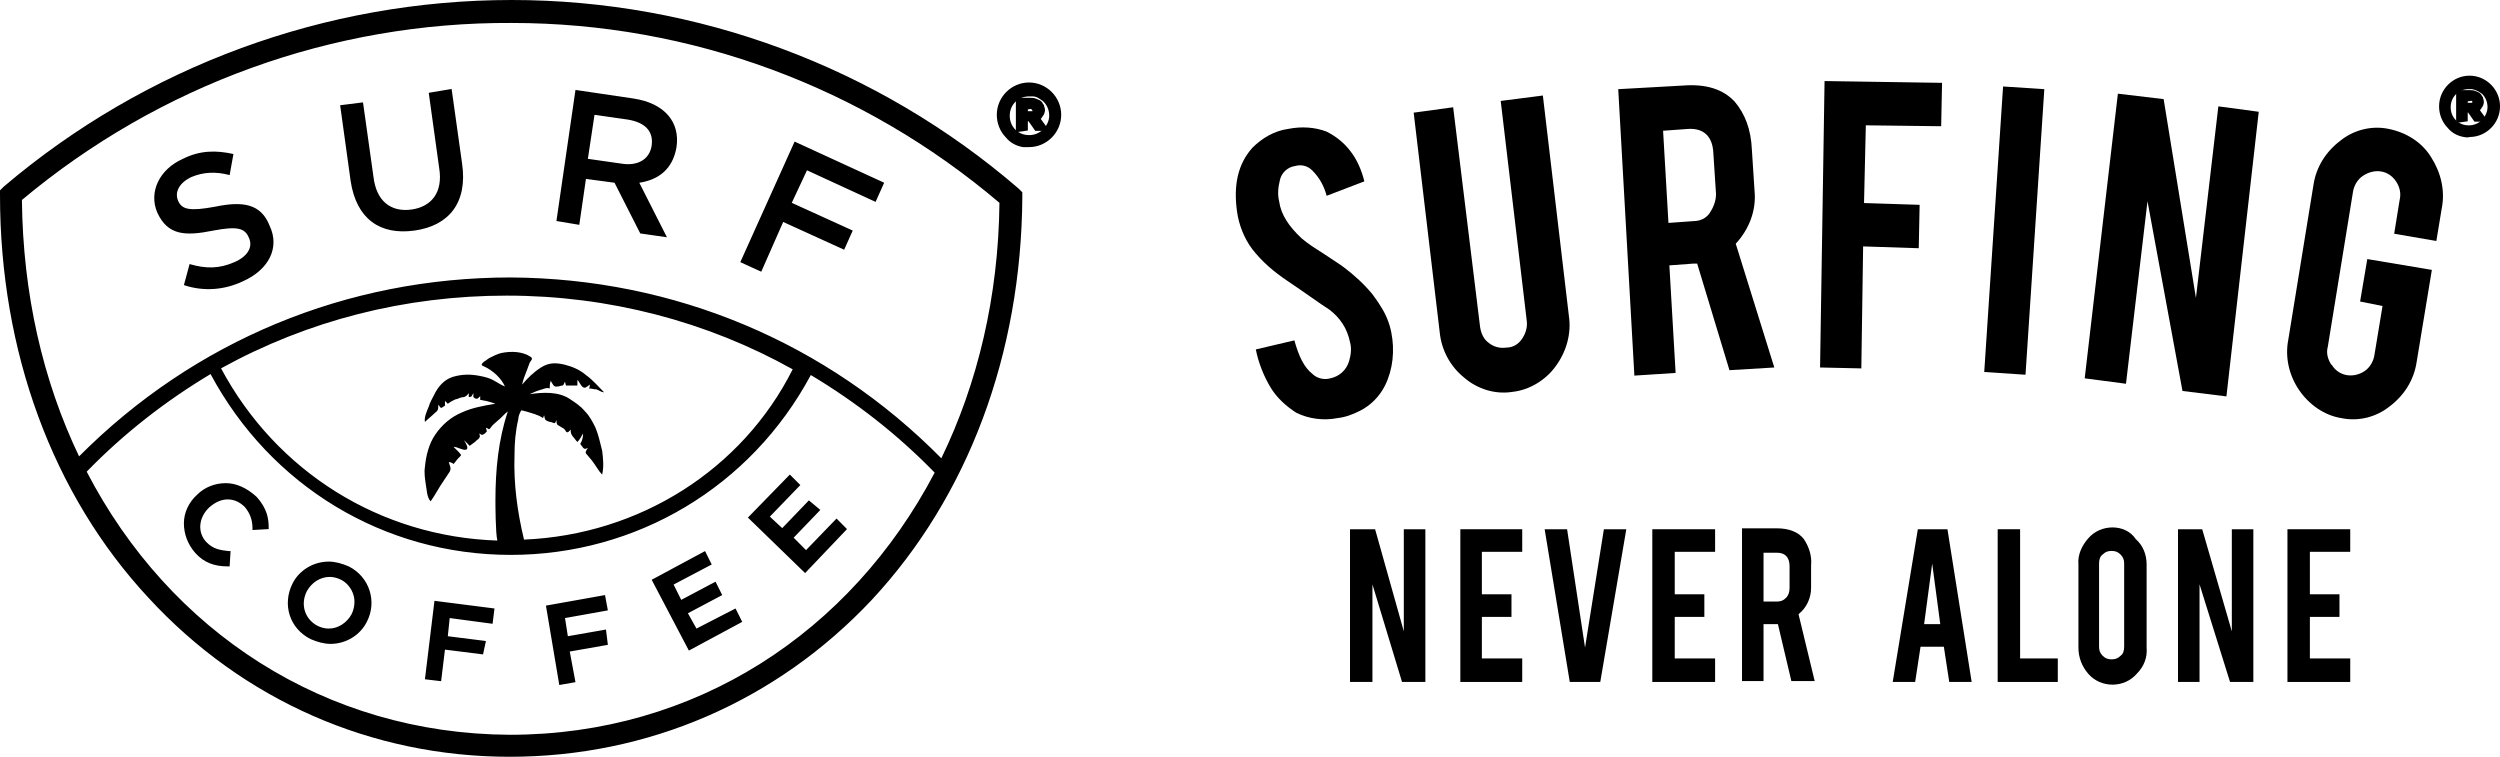 <?xml version="1.0" encoding="UTF-8"?> <svg xmlns:xlink="http://www.w3.org/1999/xlink" xmlns="http://www.w3.org/2000/svg" viewBox="0 0 99.105 30" fill="none" preserveAspectRatio="xMidYMid meet" role="img" width="99.105" height="30"> <path d="M32.066 19.836L31.009 20.936L30.518 20.48L31.727 19.229L31.311 18.812L29.649 20.518L31.916 22.718L33.577 20.974L33.162 20.556L31.953 21.808L31.462 21.315L32.52 20.215L32.066 19.836ZM31.047 8.799L33.464 9.899L33.804 9.14L31.387 8.04L31.991 6.751L34.71 8.003L35.05 7.244L31.5 5.613L29.347 10.392L30.178 10.771L31.047 8.799ZM27.61 24.918L27.27 24.311L28.63 23.59L28.365 23.059L27.005 23.78L26.703 23.173L28.214 22.377L27.95 21.846L25.834 22.984L27.308 25.79L29.423 24.652L29.158 24.121L27.61 24.918ZM23.568 16.991C23.682 17.181 23.531 16.839 23.568 16.991ZM40.376 7.472C34.786 2.655 27.648 0 20.282 0C12.917 0 5.779 2.617 0.151 7.396L0 7.547V7.737C0 13.919 2.077 19.608 5.892 23.704C9.631 27.762 14.73 30 20.207 30C25.683 30 30.782 27.8 34.559 23.78C38.374 19.684 40.489 14.033 40.527 7.813V7.623L40.376 7.472ZM20.207 29.128C12.88 29.09 6.723 25.032 3.437 18.698C4.91 17.181 6.572 15.891 8.347 14.829C10.727 19.267 15.221 21.997 20.245 21.997C25.23 21.997 29.763 19.305 32.142 14.867C33.917 15.929 35.579 17.219 37.052 18.736C33.728 25.07 27.572 29.128 20.207 29.128ZM22.7 17.295C22.775 17.37 22.813 17.446 22.889 17.522C23.002 17.408 23.04 17.295 23.115 17.181C23.115 17.332 23.077 17.484 23.002 17.598L23.115 17.75C23.191 17.826 23.228 17.788 23.304 17.75C23.266 17.826 23.191 17.901 23.228 17.977C23.304 18.053 23.38 18.167 23.455 18.243C23.606 18.432 23.719 18.66 23.87 18.812C23.946 18.508 23.908 18.167 23.87 17.863C23.795 17.56 23.719 17.219 23.606 16.953C23.493 16.726 23.38 16.498 23.191 16.308C23.002 16.081 22.813 15.967 22.586 15.815C22.133 15.512 21.491 15.55 21 15.626C21.151 15.55 21.34 15.474 21.491 15.436C21.604 15.398 21.68 15.36 21.793 15.398C21.793 15.284 21.793 15.209 21.831 15.095C21.907 15.209 21.944 15.36 22.095 15.322C22.171 15.322 22.246 15.284 22.284 15.284C22.36 15.284 22.36 15.171 22.398 15.133L22.435 15.284C22.511 15.284 22.624 15.284 22.7 15.284C22.775 15.284 22.851 15.284 22.889 15.284C22.889 15.209 22.889 15.133 22.889 15.057C22.964 15.133 23.002 15.246 23.077 15.322C23.191 15.436 23.266 15.322 23.38 15.246C23.38 15.322 23.38 15.36 23.342 15.398C23.455 15.398 23.531 15.436 23.644 15.436C23.757 15.474 23.833 15.55 23.946 15.55C23.719 15.322 23.493 15.057 23.228 14.867C22.964 14.64 22.662 14.526 22.36 14.45C22.02 14.374 21.755 14.374 21.453 14.564C21.151 14.754 20.924 14.981 20.698 15.246C20.736 15.057 20.811 14.867 20.887 14.678C20.924 14.564 20.962 14.488 21 14.374C21.038 14.298 21.151 14.223 21.038 14.147C20.698 13.919 20.245 13.919 19.867 13.995C19.716 14.033 19.565 14.109 19.414 14.185C19.338 14.223 19.263 14.298 19.187 14.336L19.111 14.412C19.074 14.488 19.111 14.488 19.187 14.526C19.527 14.678 19.867 14.981 20.018 15.322C19.829 15.246 19.678 15.133 19.527 15.057C19.376 14.981 19.225 14.943 19.036 14.905C18.658 14.829 18.318 14.829 17.941 14.943C17.601 15.057 17.374 15.322 17.223 15.626C17.148 15.777 17.034 15.967 16.996 16.119C16.921 16.308 16.808 16.536 16.845 16.726C16.959 16.612 17.11 16.498 17.223 16.384C17.374 16.27 17.374 16.233 17.374 16.043C17.45 16.119 17.45 16.195 17.525 16.157L17.639 16.081C17.639 16.005 17.639 15.967 17.639 15.891L17.714 15.967C17.752 16.043 17.79 15.967 17.865 15.929C17.941 15.891 18.054 15.815 18.13 15.815C18.205 15.777 18.318 15.74 18.394 15.74C18.507 15.702 18.507 15.664 18.583 15.588V15.74C18.734 15.74 18.696 15.664 18.772 15.588C18.772 15.664 18.734 15.74 18.809 15.777C18.923 15.853 18.96 15.777 19.036 15.702C19.036 15.74 19.036 15.815 19.036 15.853C19.111 15.853 19.187 15.891 19.263 15.891C19.414 15.929 19.527 15.967 19.64 16.005C19.187 16.081 18.734 16.157 18.318 16.346C17.865 16.536 17.525 16.839 17.261 17.219C16.996 17.598 16.883 18.091 16.845 18.508C16.808 18.736 16.845 18.963 16.883 19.229C16.921 19.419 16.921 19.722 17.072 19.874C17.261 19.608 17.412 19.305 17.601 19.039C17.676 18.925 17.752 18.812 17.827 18.698C17.903 18.546 17.827 18.47 17.79 18.319C17.865 18.319 17.941 18.357 17.978 18.394C18.054 18.319 18.092 18.243 18.167 18.167L18.243 18.091C18.318 18.015 18.243 18.015 18.205 17.939C18.13 17.863 18.054 17.788 17.978 17.712C18.13 17.712 18.356 17.863 18.469 17.826C18.62 17.788 18.432 17.522 18.394 17.446C18.432 17.484 18.507 17.56 18.545 17.598L18.62 17.674L18.772 17.56C18.847 17.522 18.885 17.446 18.96 17.408C19.036 17.332 19.036 17.295 18.998 17.181C19.111 17.257 19.111 17.257 19.225 17.181L19.3 17.105L19.263 16.953C19.376 16.991 19.376 17.067 19.451 16.953C19.527 16.839 19.64 16.764 19.716 16.688C19.867 16.574 19.98 16.422 20.131 16.308C19.754 17.446 19.64 18.622 19.64 19.836C19.64 19.949 19.64 21.125 19.716 21.429C15.07 21.277 10.953 18.698 8.763 14.602C12.2 12.705 16.052 11.719 20.093 11.719C24.135 11.719 28.025 12.743 31.424 14.64C29.423 18.622 25.343 21.201 20.773 21.391C20.509 20.291 20.358 19.191 20.396 18.053C20.396 17.56 20.433 17.105 20.547 16.612C20.547 16.536 20.584 16.422 20.622 16.346L20.66 16.27C20.736 16.27 20.811 16.308 20.849 16.308C21.076 16.384 21.302 16.422 21.529 16.574L21.567 16.46L21.604 16.612C21.642 16.688 21.718 16.688 21.793 16.726C21.869 16.726 21.907 16.764 21.944 16.764C22.02 16.802 22.02 16.726 22.058 16.65C22.058 16.726 22.058 16.764 22.095 16.839C22.171 16.877 22.209 16.915 22.284 16.953C22.36 16.991 22.398 17.029 22.435 17.105C22.511 17.181 22.549 17.105 22.624 17.029C22.624 17.143 22.624 17.181 22.7 17.295ZM37.316 18.167C32.784 13.578 26.741 11.037 20.245 10.999C13.748 10.999 7.705 13.502 3.135 18.091C1.7 15.095 0.906 11.643 0.869 7.927C6.308 3.375 13.182 0.872 20.282 0.91C27.383 0.91 34.219 3.451 39.62 8.04C39.583 11.757 38.752 15.209 37.316 18.167ZM8.536 8.192C7.516 8.382 7.214 8.306 7.063 7.965C6.912 7.623 7.101 7.244 7.592 7.016C8.045 6.827 8.536 6.789 9.103 6.941L9.254 6.106C8.574 5.954 7.932 5.954 7.252 6.296C6.308 6.713 5.892 7.623 6.232 8.42C6.647 9.33 7.327 9.368 8.46 9.14C9.442 8.951 9.707 9.064 9.858 9.406C10.047 9.785 9.82 10.164 9.291 10.392C8.687 10.657 8.158 10.657 7.516 10.468L7.29 11.302C8.083 11.568 8.914 11.492 9.631 11.15C10.651 10.695 11.104 9.823 10.689 8.951C10.349 8.078 9.631 7.965 8.536 8.192ZM23.228 7.092L24.361 7.244L25.381 9.254L26.439 9.406L25.343 7.244C26.099 7.13 26.666 6.713 26.817 5.841C26.968 4.855 26.363 4.096 25.117 3.906L22.813 3.565L22.058 8.761L22.964 8.913L23.228 7.092ZM23.568 4.551L24.89 4.741C25.57 4.855 25.91 5.196 25.834 5.765C25.759 6.296 25.306 6.599 24.626 6.485L23.304 6.296L23.568 4.551ZM17.903 3.527L16.996 3.679L17.412 6.675C17.563 7.623 17.11 8.192 16.317 8.306C15.486 8.42 14.919 7.965 14.806 7.016L14.39 4.058L13.484 4.172L13.899 7.168C14.126 8.685 15.07 9.33 16.43 9.14C17.79 8.951 18.545 8.04 18.318 6.485L17.903 3.527ZM13.824 22.453C13.559 22.339 13.295 22.263 13.031 22.263C12.426 22.263 11.86 22.604 11.595 23.135C11.18 23.97 11.482 24.918 12.313 25.335C12.577 25.449 12.842 25.525 13.106 25.525C13.71 25.525 14.277 25.183 14.541 24.652C14.957 23.856 14.655 22.87 13.824 22.453ZM13.937 24.349C13.748 24.69 13.408 24.918 13.031 24.918C12.88 24.918 12.728 24.88 12.577 24.804C12.086 24.539 11.898 23.97 12.162 23.439C12.351 23.097 12.691 22.87 13.068 22.87C13.219 22.87 13.37 22.908 13.522 22.984C13.748 23.097 13.937 23.325 14.013 23.59C14.088 23.818 14.05 24.121 13.937 24.349ZM8.951 19.153C8.536 19.153 8.12 19.305 7.818 19.608C7.478 19.912 7.29 20.329 7.29 20.746C7.29 21.163 7.441 21.58 7.743 21.922C8.083 22.301 8.498 22.453 9.027 22.453H9.103L9.14 21.846H9.065C8.725 21.808 8.46 21.77 8.196 21.504C7.818 21.125 7.856 20.518 8.309 20.101C8.536 19.912 8.763 19.798 9.027 19.798C9.291 19.798 9.518 19.912 9.707 20.101C9.896 20.329 10.009 20.594 10.009 20.936V21.011L10.651 20.974V20.936C10.651 20.594 10.613 20.177 10.16 19.684C9.782 19.343 9.367 19.153 8.951 19.153ZM16.845 26.928L17.487 27.004L17.639 25.752L19.149 25.942L19.263 25.411L17.752 25.221L17.827 24.501L19.527 24.728L19.602 24.121L17.223 23.818L16.845 26.928ZM24.022 24.956L22.511 25.221L22.398 24.501L24.097 24.197L23.984 23.59L21.642 24.008L22.171 27.155L22.813 27.042L22.586 25.828L24.097 25.563L24.022 24.956Z" fill="black"></path> <path d="M40.64 4.248V4.513H40.867C40.942 4.513 40.98 4.513 41.018 4.475C41.056 4.437 41.056 4.399 41.056 4.362C41.056 4.324 41.056 4.286 41.018 4.248C40.98 4.21 40.942 4.21 40.867 4.21L40.64 4.248ZM40.376 5.12V3.982H40.829C40.905 3.982 40.98 3.982 41.056 4.02C41.131 4.058 41.169 4.058 41.207 4.096C41.245 4.134 41.245 4.172 41.282 4.21C41.282 4.248 41.32 4.286 41.32 4.362C41.32 4.437 41.282 4.513 41.245 4.551C41.207 4.627 41.169 4.665 41.093 4.665L41.396 5.082H41.093L40.829 4.703H40.64V5.082L40.376 5.12Z" fill="black"></path> <path fill-rule="evenodd" clip-rule="evenodd" d="M41.008 4.114C40.958 4.089 40.907 4.088 40.829 4.088H40.481V4.999L40.535 4.991V4.159L40.858 4.105H40.867C40.871 4.105 40.875 4.105 40.879 4.105C40.944 4.104 41.023 4.104 41.093 4.173C41.161 4.242 41.161 4.318 41.161 4.359L41.161 4.362L41.161 4.365C41.161 4.405 41.161 4.481 41.093 4.55C41.089 4.553 41.086 4.557 41.082 4.56H41.093C41.104 4.56 41.109 4.558 41.111 4.558C41.114 4.557 41.115 4.556 41.117 4.554C41.123 4.55 41.134 4.538 41.15 4.504L41.158 4.489L41.17 4.477C41.178 4.469 41.19 4.453 41.2 4.429C41.209 4.406 41.215 4.383 41.215 4.362C41.215 4.343 41.211 4.328 41.203 4.31C41.203 4.31 41.202 4.306 41.201 4.304C41.197 4.295 41.192 4.283 41.189 4.274C41.187 4.269 41.185 4.263 41.183 4.256C41.168 4.235 41.158 4.215 41.151 4.202L41.15 4.2C41.141 4.181 41.138 4.176 41.132 4.17C41.128 4.166 41.124 4.163 41.106 4.156C41.102 4.154 41.098 4.153 41.093 4.151C41.073 4.143 41.043 4.131 41.008 4.114ZM40.929 4.618C40.919 4.618 40.909 4.619 40.899 4.619L41.148 4.977H41.189L40.929 4.618ZM40.835 3.877C40.908 3.877 41.005 3.877 41.103 3.926C41.127 3.938 41.144 3.945 41.163 3.952C41.17 3.955 41.177 3.957 41.185 3.96C41.214 3.972 41.248 3.988 41.281 4.022C41.312 4.053 41.328 4.085 41.338 4.104L41.339 4.106C41.348 4.125 41.351 4.13 41.357 4.136L41.388 4.166V4.204C41.389 4.208 41.39 4.211 41.392 4.216C41.394 4.22 41.396 4.225 41.399 4.233C41.411 4.262 41.425 4.305 41.425 4.362C41.425 4.459 41.383 4.554 41.332 4.612C41.313 4.647 41.29 4.683 41.257 4.712L41.602 5.187H41.039L40.774 4.808H40.746V5.173L40.271 5.242V3.877H40.829C40.831 3.877 40.833 3.877 40.835 3.877ZM40.876 4.315L40.746 4.337V4.408H40.867C40.886 4.408 40.901 4.408 40.913 4.407C40.925 4.407 40.932 4.406 40.936 4.405C40.938 4.405 40.94 4.404 40.94 4.404" fill="black"></path> <path d="M40.942 3.717C40.905 3.717 40.829 3.717 40.791 3.717C40.3 3.717 39.923 4.096 39.923 4.589C39.923 5.082 40.3 5.461 40.791 5.461C41.018 5.461 41.245 5.386 41.434 5.196C41.584 5.044 41.698 4.817 41.698 4.589C41.698 4.362 41.622 4.134 41.434 3.944C41.282 3.831 41.131 3.717 40.942 3.717ZM40.565 5.727C40.338 5.689 40.111 5.575 39.96 5.386C39.734 5.158 39.62 4.855 39.62 4.551C39.62 3.906 40.149 3.375 40.791 3.375C41.434 3.375 41.962 3.906 41.962 4.551C41.962 5.196 41.434 5.727 40.791 5.727C40.716 5.727 40.64 5.727 40.565 5.727Z" fill="black"></path> <path fill-rule="evenodd" clip-rule="evenodd" d="M40.791 3.481C40.208 3.481 39.726 3.964 39.726 4.551C39.726 4.829 39.829 5.105 40.035 5.311L40.043 5.32C40.174 5.483 40.371 5.586 40.574 5.622H40.791C41.375 5.622 41.857 5.138 41.857 4.551C41.857 3.964 41.375 3.481 40.791 3.481ZM39.515 4.551C39.515 3.849 40.091 3.27 40.791 3.27C41.492 3.27 42.068 3.849 42.068 4.551C42.068 5.254 41.492 5.832 40.791 5.832H40.556L40.547 5.831C40.302 5.79 40.052 5.666 39.882 5.456C39.637 5.208 39.515 4.879 39.515 4.551ZM39.817 4.589C39.817 4.038 40.242 3.612 40.791 3.612H40.942C41.166 3.612 41.343 3.744 41.486 3.852C41.49 3.855 41.493 3.858 41.497 3.86L41.503 3.865L41.508 3.87C41.719 4.082 41.803 4.337 41.803 4.589C41.803 4.849 41.675 5.103 41.508 5.27C41.297 5.482 41.043 5.567 40.791 5.567C40.242 5.567 39.817 5.14 39.817 4.589ZM40.791 3.822C40.359 3.822 40.028 4.154 40.028 4.589C40.028 5.024 40.359 5.356 40.791 5.356C40.993 5.356 41.192 5.289 41.359 5.122C41.494 4.986 41.593 4.784 41.593 4.589C41.593 4.388 41.527 4.191 41.364 4.024C41.21 3.908 41.088 3.822 40.942 3.822H40.791Z" fill="black"></path> <path d="M54.904 15.284C55.224 14.64 55.295 13.887 55.153 13.171C55.081 12.813 54.939 12.455 54.726 12.132C54.619 11.953 54.512 11.81 54.406 11.666C54.086 11.273 53.694 10.914 53.268 10.592C53.126 10.484 52.841 10.305 52.414 10.019C52.13 9.84 51.845 9.661 51.596 9.446C51.099 8.98 50.779 8.514 50.707 7.977C50.636 7.69 50.672 7.404 50.743 7.117C50.814 6.831 51.063 6.616 51.347 6.58C51.596 6.508 51.845 6.58 52.023 6.759C52.308 7.046 52.485 7.368 52.592 7.762L54.086 7.189C53.979 6.759 53.801 6.329 53.517 5.971C53.268 5.649 52.948 5.398 52.592 5.219C52.13 5.04 51.596 5.004 51.063 5.111C50.529 5.183 50.032 5.469 49.641 5.864C49.072 6.508 48.894 7.332 49.036 8.371C49.107 8.908 49.32 9.446 49.641 9.875C50.032 10.377 50.494 10.771 51.027 11.129C51.774 11.631 52.308 12.025 52.699 12.275C53.126 12.598 53.41 13.028 53.517 13.565C53.588 13.816 53.552 14.066 53.481 14.317C53.374 14.675 53.09 14.926 52.734 14.998C52.485 15.069 52.201 14.998 52.023 14.819C51.703 14.568 51.49 14.138 51.312 13.493L49.783 13.852C49.889 14.389 50.103 14.926 50.387 15.392C50.636 15.786 50.992 16.108 51.383 16.359C51.881 16.61 52.485 16.681 53.019 16.574C53.339 16.538 53.623 16.431 53.908 16.287C54.335 16.073 54.69 15.714 54.904 15.284Z" fill="black"></path> <path d="M71.795 23.308V22.413C71.831 22.055 71.724 21.696 71.511 21.374C71.297 21.087 70.906 20.944 70.444 20.944H69.057V26.998H69.91V24.741H70.48L71.013 26.998H71.938L71.297 24.347C71.618 24.096 71.795 23.702 71.795 23.308ZM70.942 23.308C70.942 23.452 70.906 23.595 70.8 23.702C70.693 23.81 70.586 23.846 70.444 23.846H69.91V21.911H70.444C70.764 21.911 70.942 22.09 70.942 22.449V23.308Z" fill="black"></path> <path d="M59.953 15.535C60.629 15.463 61.269 15.069 61.66 14.532C62.087 13.959 62.3 13.243 62.194 12.526L61.162 3.786L59.491 4.001L60.522 12.705C60.558 12.956 60.487 13.207 60.344 13.422C60.202 13.637 59.989 13.78 59.704 13.78C59.455 13.816 59.206 13.744 59.029 13.601C58.815 13.457 58.709 13.207 58.673 12.956L57.606 4.252L56.041 4.466L57.073 13.171C57.144 13.887 57.499 14.532 58.033 14.962C58.566 15.428 59.278 15.643 59.953 15.535Z" fill="black"></path> <path d="M76.098 8.12L73.894 8.049L73.965 4.968L76.952 5.004L76.987 3.284L72.329 3.213L72.151 14.568L73.787 14.604L73.858 9.768L76.063 9.84L76.098 8.12Z" fill="black"></path> <path d="M55.65 25.028L54.512 20.98H53.517V27.034H54.406V23.165L55.579 27.034H56.504V20.98H55.65V25.028Z" fill="black"></path> <path d="M62.834 25.672L62.123 20.98H61.233L62.229 27.034H63.438L64.47 20.98H63.581L62.834 25.672Z" fill="black"></path> <path d="M65.501 27.034H67.99V26.102H66.39V24.455H67.564V23.559H66.39V21.875H67.99V20.98H65.501V27.034Z" fill="black"></path> <path d="M57.891 27.034H60.344V26.102H58.744V24.455H59.918V23.559H58.744V21.875H60.344V20.98H57.891V27.034Z" fill="black"></path> <path d="M68.808 9.661C69.342 9.087 69.626 8.335 69.555 7.583L69.448 5.935C69.413 5.111 69.164 4.502 68.773 4.037C68.31 3.535 67.635 3.32 66.71 3.392L64.15 3.535L64.79 14.89L66.425 14.783L66.177 10.52L67.137 10.449H67.279L68.559 14.675L70.337 14.568L68.808 9.661ZM67.777 8.443C67.635 8.658 67.386 8.765 67.137 8.765L66.141 8.837L65.928 5.183L66.923 5.111C67.528 5.075 67.883 5.398 67.919 6.043L68.026 7.69C68.026 7.977 67.919 8.228 67.777 8.443Z" fill="black"></path> <path d="M87.051 11.81L85.771 3.929L83.957 3.714L82.642 14.998L84.278 15.213L85.131 7.977L86.518 15.499L88.26 15.714L89.541 4.431L87.94 4.216L87.051 11.81Z" fill="black"></path> <path d="M76.027 20.98L75.031 27.034H75.921L76.134 25.637H77.058L77.272 27.034H78.161L77.201 20.98H76.027ZM76.276 24.741L76.596 22.341L76.916 24.741H76.276Z" fill="black"></path> <path d="M88.474 25.028L87.3 20.98H86.34V27.034H87.194V23.165L88.403 27.034H89.327V20.98H88.474V25.028Z" fill="black"></path> <path d="M94.697 5.111C94.022 4.968 93.31 5.147 92.777 5.577C92.208 6.007 91.817 6.616 91.71 7.332L90.714 13.457C90.572 14.174 90.75 14.89 91.141 15.463C91.532 16.037 92.137 16.466 92.812 16.574C93.488 16.717 94.199 16.538 94.733 16.108C95.302 15.678 95.693 15.069 95.8 14.353L96.404 10.699L93.844 10.27L93.559 11.953L94.448 12.132L94.128 14.066C94.093 14.317 93.95 14.568 93.737 14.711C93.31 14.998 92.741 14.926 92.457 14.496C92.457 14.496 92.457 14.46 92.421 14.46C92.279 14.246 92.208 13.995 92.279 13.744L93.275 7.619C93.31 7.368 93.453 7.117 93.666 6.974C93.879 6.831 94.128 6.759 94.377 6.795C94.626 6.831 94.839 6.974 94.982 7.189C95.124 7.404 95.195 7.655 95.124 7.941L94.91 9.266L96.582 9.553L96.795 8.264C96.938 7.547 96.76 6.831 96.369 6.222C96.013 5.649 95.408 5.255 94.697 5.111Z" fill="black"></path> <path d="M90.679 27.034H93.168V26.102H91.568V24.455H92.741V23.559H91.568V21.875H93.168V20.98H90.679V27.034Z" fill="black"></path> <path d="M83.744 20.908C83.388 20.908 83.033 21.052 82.784 21.338C82.535 21.625 82.357 21.983 82.393 22.377V25.672C82.393 26.067 82.535 26.425 82.784 26.711C83.033 26.998 83.388 27.141 83.744 27.141C84.1 27.141 84.455 26.998 84.704 26.711C84.989 26.425 85.131 26.067 85.096 25.672V22.377C85.096 21.983 84.953 21.625 84.669 21.374C84.455 21.052 84.1 20.908 83.744 20.908ZM84.206 25.637C84.206 25.78 84.171 25.923 84.064 25.995C83.957 26.102 83.851 26.138 83.709 26.138C83.566 26.138 83.46 26.102 83.353 25.995C83.246 25.887 83.211 25.78 83.211 25.637V22.341C83.211 22.198 83.246 22.055 83.353 21.983C83.46 21.875 83.566 21.84 83.709 21.84C83.851 21.84 83.957 21.875 84.064 21.983C84.171 22.09 84.206 22.198 84.206 22.341V25.637Z" fill="black"></path> <path d="M81.041 3.535L79.406 3.428L78.659 14.747L80.295 14.855L81.041 3.535Z" fill="black"></path> <path d="M80.081 20.98H79.192V27.034H81.575V26.102H80.081V20.98Z" fill="black"></path> <path d="M97.72 3.929V4.18H97.933C98.004 4.18 98.04 4.18 98.076 4.144C98.111 4.108 98.111 4.072 98.111 4.037C98.111 4.001 98.111 3.965 98.076 3.929C98.04 3.893 98.004 3.893 97.933 3.893L97.72 3.929ZM97.471 4.753V3.678H97.898C97.969 3.678 98.04 3.678 98.111 3.714C98.182 3.75 98.218 3.75 98.253 3.786C98.289 3.822 98.289 3.858 98.325 3.893C98.325 3.929 98.36 3.965 98.36 4.037C98.36 4.108 98.325 4.18 98.289 4.216C98.253 4.287 98.218 4.323 98.147 4.323L98.431 4.717H98.147L97.898 4.359H97.72V4.717L97.471 4.753Z" fill="black"></path> <path fill-rule="evenodd" clip-rule="evenodd" d="M98.009 3.79C97.978 3.784 97.943 3.784 97.898 3.784H97.576V4.632L97.615 4.626V3.84L97.924 3.788H97.933C97.937 3.788 97.941 3.788 97.945 3.788C97.965 3.788 97.987 3.788 98.009 3.79ZM98.132 3.838C98.138 3.843 98.144 3.849 98.15 3.855C98.217 3.922 98.216 3.995 98.216 4.034V4.037V4.04C98.216 4.078 98.217 4.151 98.151 4.218C98.157 4.218 98.162 4.216 98.162 4.216L98.165 4.214C98.169 4.211 98.179 4.201 98.195 4.169L98.202 4.154L98.214 4.142C98.221 4.135 98.232 4.12 98.241 4.098C98.25 4.077 98.255 4.056 98.255 4.037C98.255 4.02 98.251 4.007 98.244 3.99C98.244 3.99 98.243 3.987 98.242 3.984C98.239 3.977 98.234 3.965 98.231 3.956C98.229 3.951 98.227 3.945 98.226 3.939C98.211 3.919 98.202 3.901 98.196 3.888L98.195 3.886C98.186 3.869 98.183 3.865 98.179 3.86C98.175 3.857 98.173 3.854 98.156 3.848C98.153 3.846 98.149 3.845 98.144 3.843C98.14 3.842 98.136 3.84 98.132 3.838ZM97.989 4.285C97.984 4.285 97.979 4.285 97.975 4.285L98.202 4.612H98.225L97.989 4.285ZM97.904 3.573C97.972 3.573 98.065 3.573 98.159 3.62C98.181 3.631 98.196 3.637 98.214 3.644C98.221 3.647 98.228 3.649 98.235 3.652C98.263 3.664 98.296 3.679 98.328 3.712C98.358 3.742 98.373 3.773 98.382 3.791L98.383 3.793C98.392 3.811 98.395 3.815 98.399 3.819L98.43 3.85V3.887C98.431 3.89 98.432 3.893 98.434 3.897C98.435 3.901 98.437 3.905 98.44 3.913C98.451 3.941 98.465 3.982 98.465 4.037C98.465 4.13 98.425 4.22 98.376 4.276C98.359 4.308 98.338 4.341 98.309 4.368L98.637 4.823H98.092L97.843 4.464H97.825V4.808L97.366 4.875V3.573H97.898C97.9 3.573 97.902 3.573 97.904 3.573ZM97.942 3.999L97.825 4.018V4.075H97.933C97.952 4.075 97.965 4.075 97.976 4.074C97.987 4.074 97.993 4.073 97.997 4.072L97.999 4.072L98.001 4.07C98.003 4.067 98.004 4.066 98.004 4.066C98.004 4.066 98.005 4.062 98.005 4.057C98.006 4.052 98.006 4.046 98.006 4.037C98.006 4.027 98.006 4.021 98.005 4.016C98.005 4.012 98.004 4.008 98.004 4.008C98.004 4.008 98.003 4.006 98.001 4.003L97.999 4.001L97.997 4.001C97.993 4 97.987 4 97.976 3.999C97.967 3.999 97.956 3.999 97.942 3.999Z" fill="black"></path> <path d="M98.004 3.428C97.969 3.428 97.898 3.428 97.862 3.428C97.4 3.428 97.044 3.786 97.044 4.252C97.044 4.717 97.4 5.075 97.862 5.075C98.076 5.075 98.289 5.004 98.467 4.825C98.609 4.681 98.716 4.466 98.716 4.252C98.716 4.037 98.644 3.822 98.467 3.643C98.325 3.535 98.182 3.464 98.004 3.428ZM97.684 5.326C97.471 5.29 97.258 5.183 97.115 5.004C96.902 4.789 96.795 4.502 96.795 4.216C96.795 3.607 97.293 3.105 97.898 3.105C98.502 3.105 99 3.607 99 4.216C99 4.825 98.502 5.326 97.898 5.326C97.791 5.362 97.72 5.326 97.684 5.326Z" fill="black"></path> <path fill-rule="evenodd" clip-rule="evenodd" d="M97.898 3.211C97.352 3.211 96.901 3.664 96.901 4.216C96.901 4.476 96.998 4.736 97.19 4.93L97.198 4.938C97.32 5.092 97.505 5.188 97.696 5.221C97.713 5.222 97.728 5.226 97.737 5.228L97.739 5.228L97.74 5.228C97.754 5.231 97.765 5.234 97.778 5.235C97.801 5.238 97.829 5.238 97.864 5.226L97.88 5.221H97.898C98.443 5.221 98.895 4.767 98.895 4.216C98.895 3.664 98.443 3.211 97.898 3.211ZM96.69 4.216C96.69 3.549 97.234 3 97.898 3C98.561 3 99.106 3.549 99.106 4.216C99.106 4.877 98.57 5.422 97.914 5.431C97.85 5.45 97.795 5.45 97.751 5.444C97.73 5.441 97.711 5.438 97.699 5.435L97.696 5.434C97.687 5.432 97.682 5.431 97.682 5.431H97.676L97.667 5.43C97.434 5.391 97.198 5.274 97.037 5.074C96.805 4.838 96.69 4.526 96.69 4.216ZM96.939 4.252C96.939 3.728 97.341 3.322 97.862 3.322H98.015L98.025 3.324C98.221 3.364 98.378 3.443 98.53 3.559L98.536 3.563L98.541 3.568C98.741 3.769 98.821 4.012 98.821 4.252C98.821 4.499 98.7 4.74 98.541 4.899C98.342 5.1 98.101 5.181 97.862 5.181C97.341 5.181 96.939 4.775 96.939 4.252ZM97.862 3.533C97.459 3.533 97.15 3.843 97.15 4.252C97.15 4.66 97.459 4.97 97.862 4.97C98.05 4.97 98.236 4.908 98.392 4.751C98.518 4.623 98.61 4.434 98.61 4.252C98.61 4.063 98.549 3.878 98.397 3.722C98.27 3.627 98.146 3.565 97.994 3.533H97.862Z" fill="black"></path> </svg> 